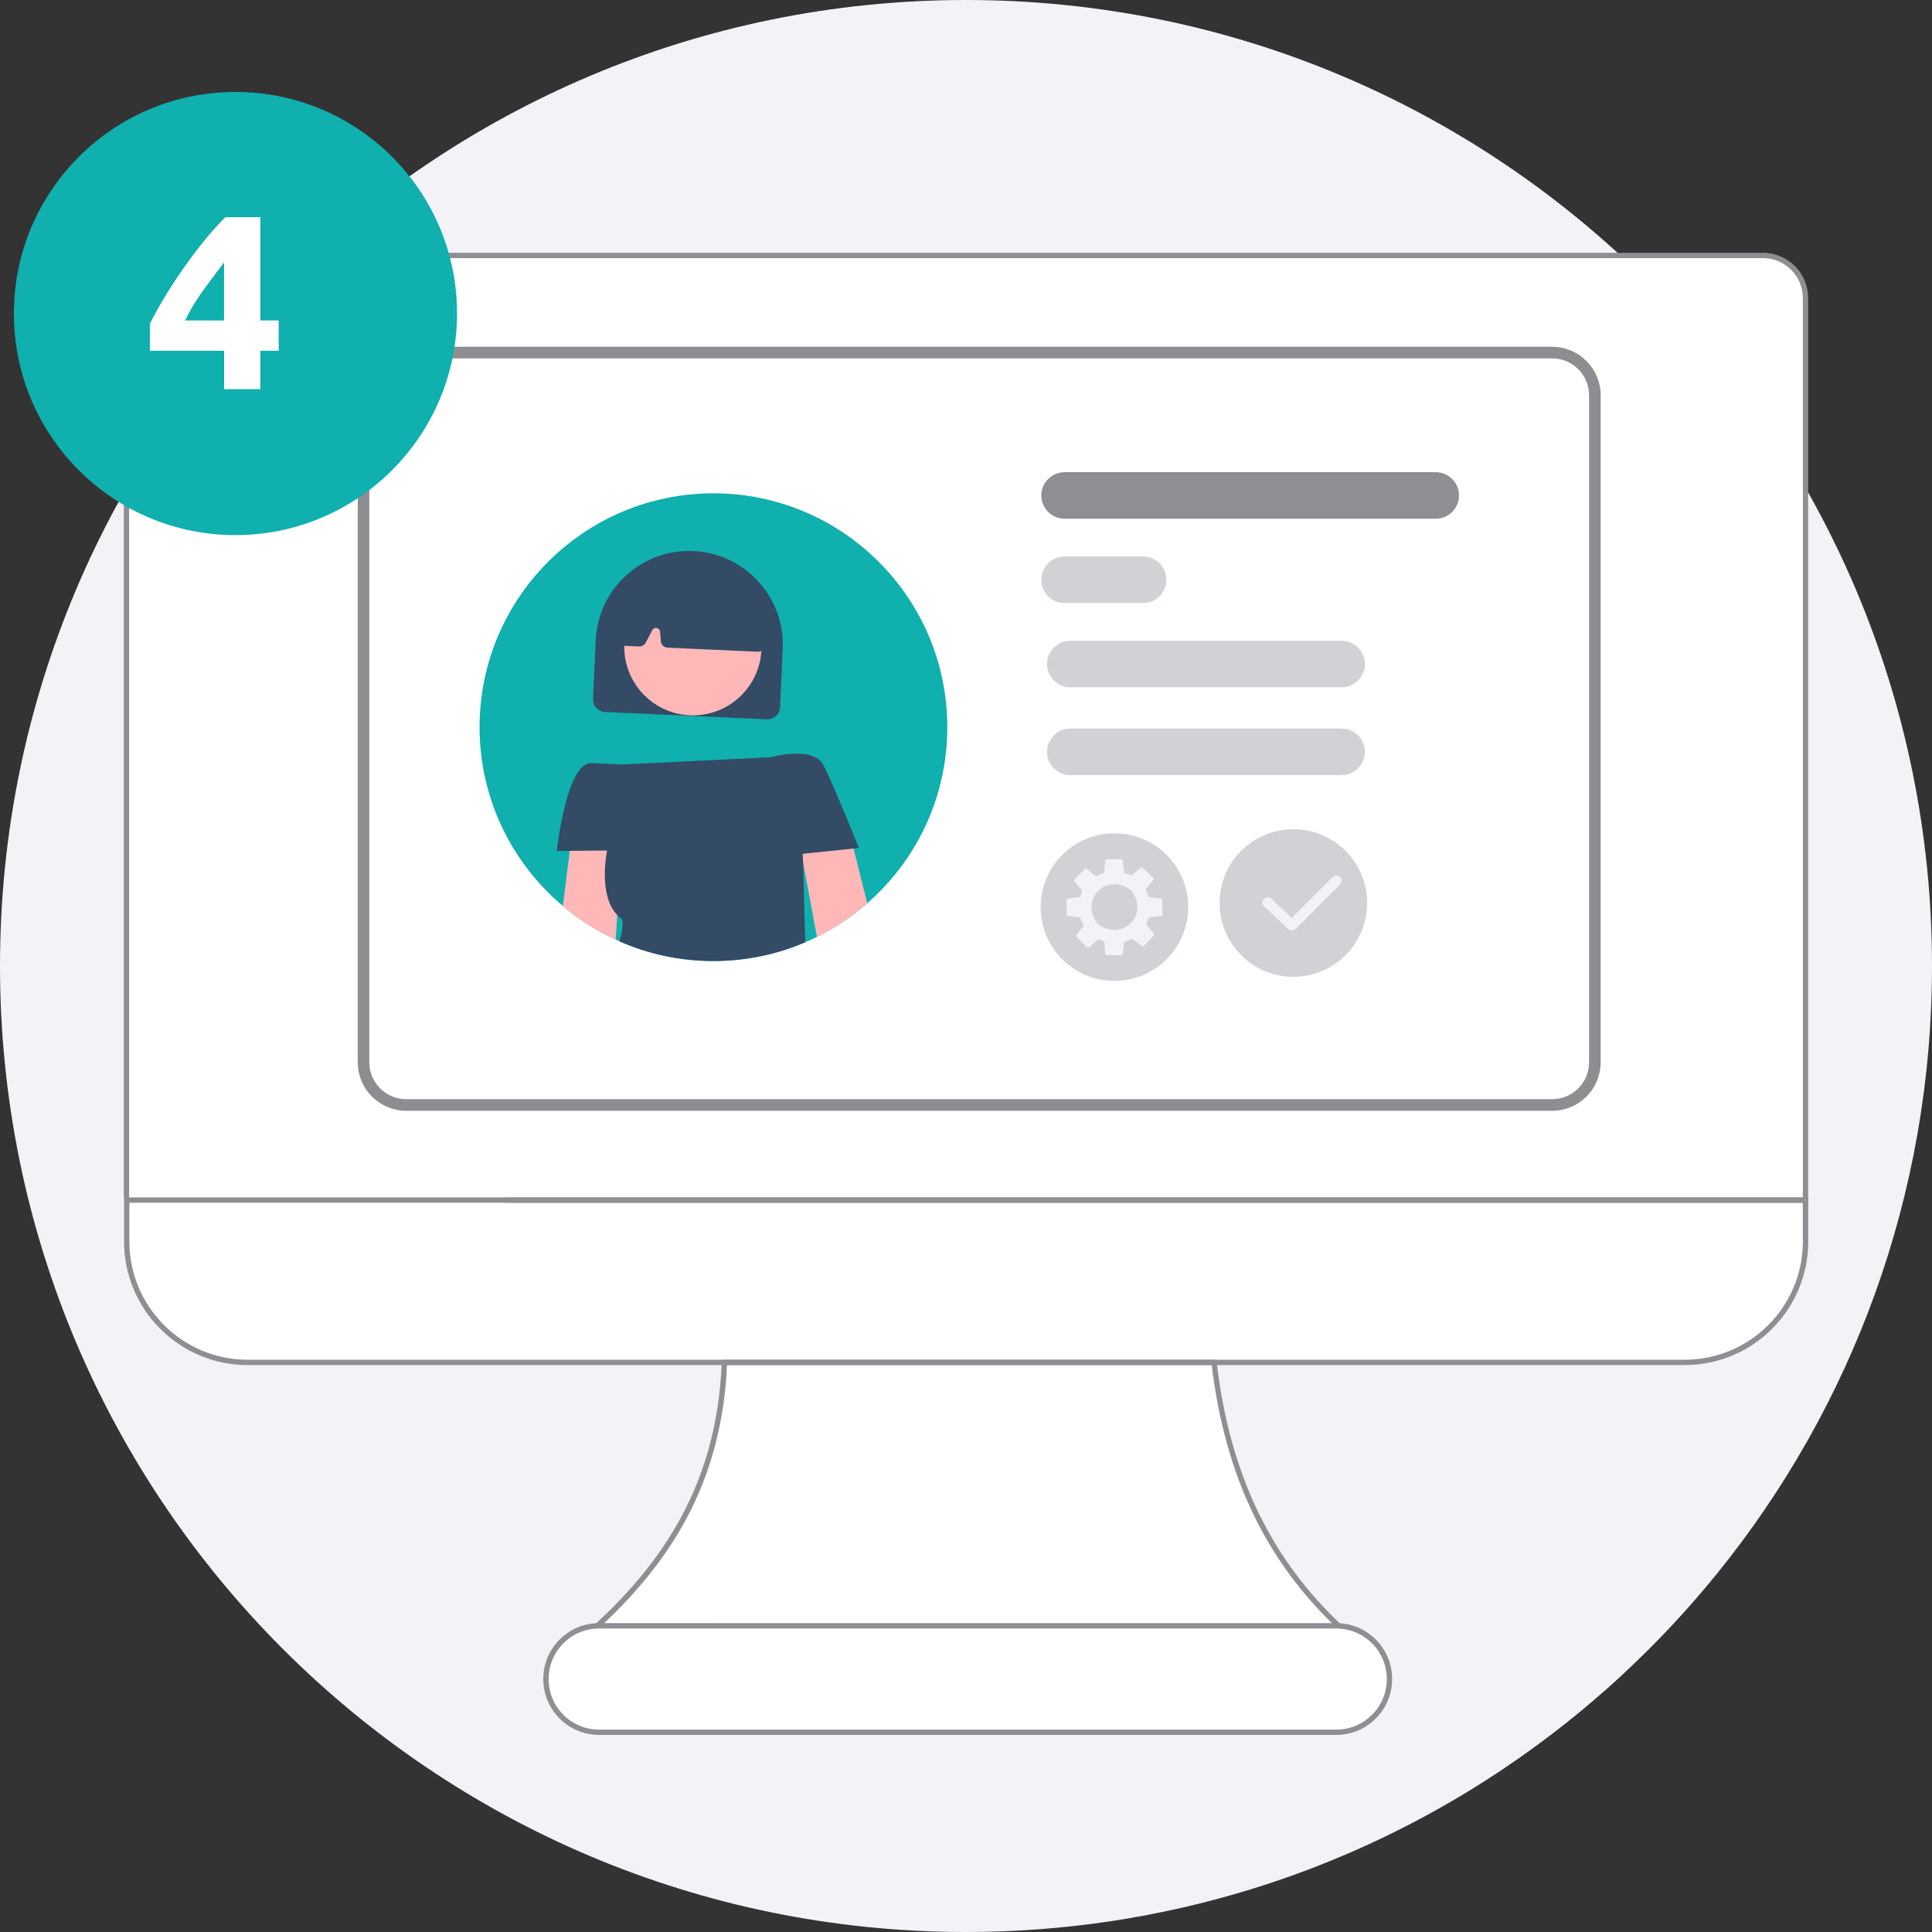 <svg width="200" height="200" viewBox="0 0 200 200" fill="none" xmlns="http://www.w3.org/2000/svg">
<rect x="0" y="0" width="200" height="200" fill="#333333" stroke="none"/>
<path d="M200 100C200 123.819 191.671 145.693 177.77 162.871C174.783 166.557 171.542 170.029 168.07 173.252C167.803 173.501 167.541 173.746 167.274 173.991C167.011 174.227 166.748 174.467 166.481 174.703C165.457 175.615 164.416 176.506 163.356 177.374C162.404 178.157 161.438 178.918 160.454 179.662C151.876 186.187 142.208 191.355 131.774 194.845C130.977 195.112 130.171 195.371 129.366 195.615C120.08 198.464 110.22 200 100 200C44.772 200 0 155.228 0 100C0 44.772 44.772 0 100 0C155.228 0 200 44.772 200 100Z" fill="#F2F2F7"/>
<path d="M138.317 168.244L133.141 168.226L137.797 168.222C137.975 168.222 138.144 168.226 138.317 168.244Z" fill="white"/>
<path d="M187.055 30.857V128.097C187.055 135.201 181.295 140.966 174.187 140.966L125.662 141.001C126.984 153.154 129.735 156.372 129.735 156.372C130.189 159.573 138.478 168.248 138.478 168.248H138.313C138.144 168.231 137.97 168.226 137.792 168.226L133.136 168.231L62.017 168.035C62.017 168.035 64.158 166.192 66.673 163.338C69.188 160.481 72.446 154.262 74.155 148.547C75.104 145.373 75.264 142.702 75.21 140.966H25.818C18.714 140.966 12.949 135.206 12.949 128.097V31.787C12.949 28.778 15.393 26.334 18.402 26.334H182.533C185.035 26.334 187.055 28.36 187.055 30.857Z" fill="white"/>
<path d="M133.14 168.226L138.317 168.244C141.291 168.475 143.619 170.71 143.619 173.75C143.619 175.361 142.969 176.813 141.914 177.872C140.859 178.927 139.404 179.577 137.792 179.577H62.493C59.27 179.577 56.661 176.968 56.661 173.75C56.661 172.139 57.32 170.794 58.38 169.851C59.444 168.907 60.899 168.364 62.511 168.364L133.14 168.226Z" fill="white"/>
<path d="M138.317 168.244L133.141 168.226L137.797 168.222C137.975 168.222 138.144 168.226 138.317 168.244Z" fill="white"/>
<path d="M187.185 124.509H52.277V123.957H186.633V30.852C186.628 28.573 184.781 26.721 182.502 26.721H17.498C15.219 26.726 13.367 28.573 13.367 30.852V124.002H12.816V30.852C12.82 28.266 14.912 26.174 17.498 26.17H182.497C185.084 26.174 187.176 28.266 187.18 30.852V124.509H187.185Z" fill="#8E8E93"/>
<path d="M147.75 123.957H52.277H12.842V128.529C12.851 135.584 18.567 141.304 25.627 141.313H52.277H147.754H174.405C181.46 141.304 187.18 135.589 187.189 128.529V123.957H147.75ZM186.633 128.529C186.624 135.281 181.153 140.752 174.4 140.761H147.75H52.277H25.627C18.874 140.752 13.403 135.281 13.394 128.529V124.509H52.273H147.75H186.628V128.529H186.633Z" fill="#8E8E93"/>
<path d="M125.947 141.006L125.92 140.761H74.725L74.716 141.024C74.262 152.37 69.7 160.801 61.42 168.306L62.27 168.275C70.296 160.837 74.747 152.468 75.259 141.309H125.435C126.873 153.238 131.355 161.767 138.162 168.302L138.914 168.257C131.934 161.718 127.363 153.136 125.947 141.006Z" fill="#8E8E93"/>
<path d="M138.326 179.599H62.025C58.829 179.599 56.239 177.008 56.239 173.812C56.239 170.616 58.829 168.026 62.025 168.026H138.326C141.522 168.026 144.113 170.616 144.113 173.812C144.109 177.008 141.522 179.599 138.326 179.599ZM62.025 168.582C59.136 168.582 56.791 170.923 56.791 173.817C56.791 176.71 59.132 179.052 62.025 179.052H138.326C141.215 179.052 143.561 176.71 143.561 173.817C143.561 170.923 141.22 168.582 138.326 168.582H62.025Z" fill="#8E8E93"/>
<path d="M160.677 114.389H42.056C39.613 114.389 37.632 112.408 37.632 109.964V40.923C37.632 38.479 39.613 36.498 42.056 36.498H160.677C163.12 36.498 165.101 38.479 165.101 40.923V109.964C165.101 112.408 163.12 114.389 160.677 114.389Z" fill="white" stroke="#8D8D92" stroke-width="1.2" stroke-miterlimit="10"/>
<path d="M98.064 75.279C98.064 82.552 94.854 89.078 89.78 93.503C88.208 94.878 86.459 96.053 84.567 96.988C84.171 97.184 83.761 97.371 83.356 97.54C80.441 98.791 77.227 99.481 73.853 99.481C70.394 99.481 67.109 98.76 64.131 97.447C63.997 97.389 63.868 97.335 63.735 97.269C61.749 96.356 59.911 95.185 58.264 93.788C52.993 89.345 49.646 82.704 49.646 75.274C49.646 61.911 60.485 51.068 73.853 51.068C87.225 51.072 98.064 61.916 98.064 75.279Z" fill="#0FB0AE"/>
<path d="M148.627 53.699H110.203C108.872 53.699 107.794 52.621 107.794 51.291C107.794 49.96 108.872 48.882 110.203 48.882H148.627C149.958 48.882 151.035 49.96 151.035 51.291C151.035 52.617 149.958 53.699 148.627 53.699Z" fill="#8E8E93"/>
<path d="M118.331 62.428H110.203C108.872 62.428 107.794 61.35 107.794 60.02C107.794 58.689 108.872 57.611 110.203 57.611H118.331C119.662 57.611 120.739 58.689 120.739 60.02C120.739 61.35 119.662 62.428 118.331 62.428Z" fill="#D1D1D6"/>
<path d="M138.883 71.148H110.795C109.464 71.148 108.386 70.071 108.386 68.74C108.386 67.409 109.464 66.332 110.795 66.332H138.883C140.214 66.332 141.291 67.409 141.291 68.74C141.291 70.066 140.214 71.148 138.883 71.148Z" fill="#D1D1D6"/>
<path d="M138.883 80.238H110.795C109.464 80.238 108.386 79.16 108.386 77.829C108.386 76.499 109.464 75.421 110.795 75.421H138.883C140.214 75.421 141.291 76.499 141.291 77.829C141.291 79.16 140.214 80.238 138.883 80.238Z" fill="#D1D1D6"/>
<path d="M78.611 60.318C78.585 60.282 78.553 60.247 78.522 60.215C74.966 56.285 68.907 55.947 64.941 59.463C64.919 59.481 64.901 59.494 64.883 59.512C64.861 59.53 64.839 59.552 64.816 59.57C62.916 61.302 61.785 63.714 61.669 66.283L61.393 72.35C61.362 73.067 61.919 73.677 62.635 73.708L79.39 74.464C80.107 74.496 80.717 73.939 80.748 73.222L81.024 67.155C81.14 64.649 80.276 62.196 78.611 60.318Z" fill="#334B65"/>
<path d="M71.725 74.055C75.648 74.055 78.829 70.874 78.829 66.95C78.829 63.027 75.648 59.846 71.725 59.846C67.801 59.846 64.621 63.027 64.621 66.95C64.621 70.874 67.801 74.055 71.725 74.055Z" fill="#FFB7B7"/>
<path d="M79.212 66.683L78.638 60.794C78.62 60.612 78.535 60.447 78.402 60.322C78.357 60.282 78.308 60.247 78.255 60.22C74.057 58.017 69.704 57.821 65.324 59.628C65.266 59.65 65.213 59.681 65.159 59.721C65.141 59.735 65.124 59.752 65.106 59.77C64.986 59.882 64.905 60.033 64.883 60.198L64.06 66.033C64.033 66.234 64.091 66.439 64.22 66.594C64.322 66.719 64.465 66.803 64.625 66.839C64.665 66.848 64.705 66.857 64.745 66.857L66.165 66.919C66.445 66.933 66.708 66.781 66.842 66.532L67.518 65.241C67.63 65.027 67.888 64.947 68.101 65.054C68.235 65.125 68.324 65.254 68.333 65.406L68.409 66.381C68.44 66.741 68.734 67.026 69.099 67.044L78.469 67.467C78.593 67.471 78.713 67.445 78.82 67.391C78.896 67.356 78.967 67.306 79.025 67.244C79.163 67.097 79.234 66.892 79.212 66.683Z" fill="#334B65"/>
<path d="M89.78 93.503C88.208 94.878 86.459 96.053 84.567 96.988L83.129 89.256V89.243L82.973 88.406L82.319 84.903L87.545 84.564L88.36 87.836L89.78 93.503Z" fill="#FFB7B7"/>
<path d="M64.483 85.637L63.899 94.727L63.735 97.278C61.749 96.365 59.911 95.194 58.264 93.797L58.981 88.085L59.257 85.927L64.483 85.637Z" fill="#FFB7B7"/>
<path d="M88.36 87.841L83.103 88.388L83.129 89.247V89.261L83.356 97.545C80.441 98.796 77.227 99.486 73.853 99.486C70.394 99.486 67.109 98.764 64.131 97.451C64.447 96.254 64.603 95.31 64.273 95.056C64.14 94.954 64.015 94.843 63.895 94.722C61.861 92.595 62.853 88.046 62.853 88.046L58.976 88.081L57.636 88.099C57.636 88.099 58.633 78.88 61.229 79L64.407 79.138L79.786 78.39C79.786 78.39 84.184 77.14 85.248 79.214C85.809 80.3 86.779 82.597 87.59 84.538C88.32 86.3 88.907 87.774 88.907 87.774L88.36 87.841Z" fill="#334B65"/>
<path d="M133.888 101.119C129.668 101.119 126.25 97.701 126.25 93.481C126.25 89.261 129.668 85.842 133.888 85.842C138.108 85.842 141.527 89.261 141.527 93.481C141.522 97.696 138.108 101.115 133.888 101.119Z" fill="#D1D1D6"/>
<path d="M133.741 96.32C133.603 96.32 133.47 96.267 133.372 96.174L130.852 93.832C130.63 93.627 130.621 93.28 130.826 93.062C131.031 92.844 131.373 92.831 131.596 93.035L133.728 95.016L137.948 90.796C138.162 90.583 138.504 90.583 138.718 90.792C138.932 91.005 138.932 91.348 138.722 91.562C138.722 91.562 138.722 91.562 138.718 91.566L134.124 96.16C134.026 96.263 133.884 96.32 133.741 96.32Z" fill="#F2F2F7"/>
<path d="M115.366 101.542C111.146 101.542 107.728 98.123 107.728 93.903C107.728 89.683 111.146 86.265 115.366 86.265C119.586 86.265 123.005 89.683 123.005 93.903C123 98.119 119.582 101.538 115.366 101.542Z" fill="#D1D1D6"/>
<path d="M120.325 94.674V93.156C120.325 93.08 120.272 93.018 120.196 93.013L119.012 92.871C118.954 92.862 118.909 92.822 118.892 92.768C118.825 92.559 118.74 92.359 118.638 92.167C118.611 92.114 118.616 92.052 118.651 92.007L119.39 91.063C119.435 91.006 119.43 90.921 119.377 90.868L118.277 89.822C118.224 89.772 118.139 89.768 118.086 89.817L117.178 90.569C117.133 90.605 117.071 90.614 117.018 90.587C116.84 90.498 116.657 90.427 116.466 90.365C116.412 90.347 116.368 90.302 116.363 90.244L116.221 89.074C116.212 89.002 116.15 88.945 116.078 88.945H114.56C114.485 88.945 114.422 89.002 114.414 89.078L114.298 90.271C114.293 90.329 114.253 90.378 114.195 90.396C113.977 90.467 113.773 90.56 113.577 90.667C113.528 90.694 113.465 90.694 113.416 90.658L112.473 89.946C112.415 89.902 112.33 89.91 112.281 89.96L111.231 91.055C111.177 91.108 111.177 91.192 111.226 91.25L112.005 92.163C112.041 92.207 112.05 92.27 112.023 92.323C111.956 92.47 111.894 92.617 111.845 92.773C111.827 92.826 111.783 92.866 111.725 92.875L110.541 93.018C110.47 93.026 110.412 93.089 110.412 93.16V94.678C110.412 94.754 110.47 94.816 110.545 94.825L111.725 94.941C111.783 94.945 111.832 94.985 111.85 95.043C111.925 95.279 112.023 95.506 112.143 95.72C112.17 95.769 112.17 95.831 112.134 95.88L111.427 96.828C111.382 96.886 111.391 96.97 111.444 97.019L112.544 98.065C112.597 98.119 112.682 98.119 112.74 98.07L113.648 97.286C113.692 97.246 113.755 97.242 113.808 97.264C113.937 97.326 114.071 97.38 114.204 97.424C114.258 97.442 114.298 97.491 114.307 97.549L114.422 98.742C114.431 98.818 114.494 98.876 114.569 98.876H116.087C116.163 98.876 116.225 98.822 116.23 98.746L116.368 97.576C116.377 97.518 116.417 97.469 116.47 97.456C116.688 97.389 116.897 97.3 117.098 97.197C117.151 97.171 117.213 97.175 117.258 97.211L118.197 97.954C118.255 97.999 118.34 97.994 118.393 97.941L119.444 96.846C119.493 96.792 119.497 96.708 119.452 96.654L118.705 95.742C118.669 95.697 118.66 95.635 118.687 95.582C118.771 95.412 118.843 95.234 118.905 95.052C118.923 94.994 118.972 94.954 119.03 94.95L120.209 94.834C120.272 94.811 120.325 94.749 120.325 94.674ZM113.648 95.653C113.635 95.644 113.626 95.635 113.617 95.622C111.712 93.093 114.556 90.249 117.084 92.15C117.098 92.159 117.107 92.167 117.116 92.181C119.021 94.709 116.172 97.553 113.648 95.653Z" fill="#F2F2F7"/>
<path d="M24.376 55.396C11.707 55.396 1.438 45.127 1.438 32.458C1.438 19.79 11.707 9.52 24.376 9.52C37.044 9.52 47.314 19.79 47.314 32.458C47.3 45.122 37.04 55.383 24.376 55.396Z" fill="#0FB0AE"/>
<path d="M26.949 22.491V33.175H28.849V36.308H26.949V40.288H23.201V36.308H15.518V33.508C15.891 32.756 16.363 31.902 16.928 30.953C17.494 30.005 18.122 29.026 18.816 28.024C19.51 27.023 20.24 26.044 21.01 25.082C21.78 24.125 22.551 23.257 23.321 22.487H26.949V22.491ZM23.196 27.165C22.528 28.038 21.816 28.99 21.064 30.014C20.312 31.043 19.675 32.093 19.163 33.175H23.196V27.165Z" fill="white"/>
</svg>
